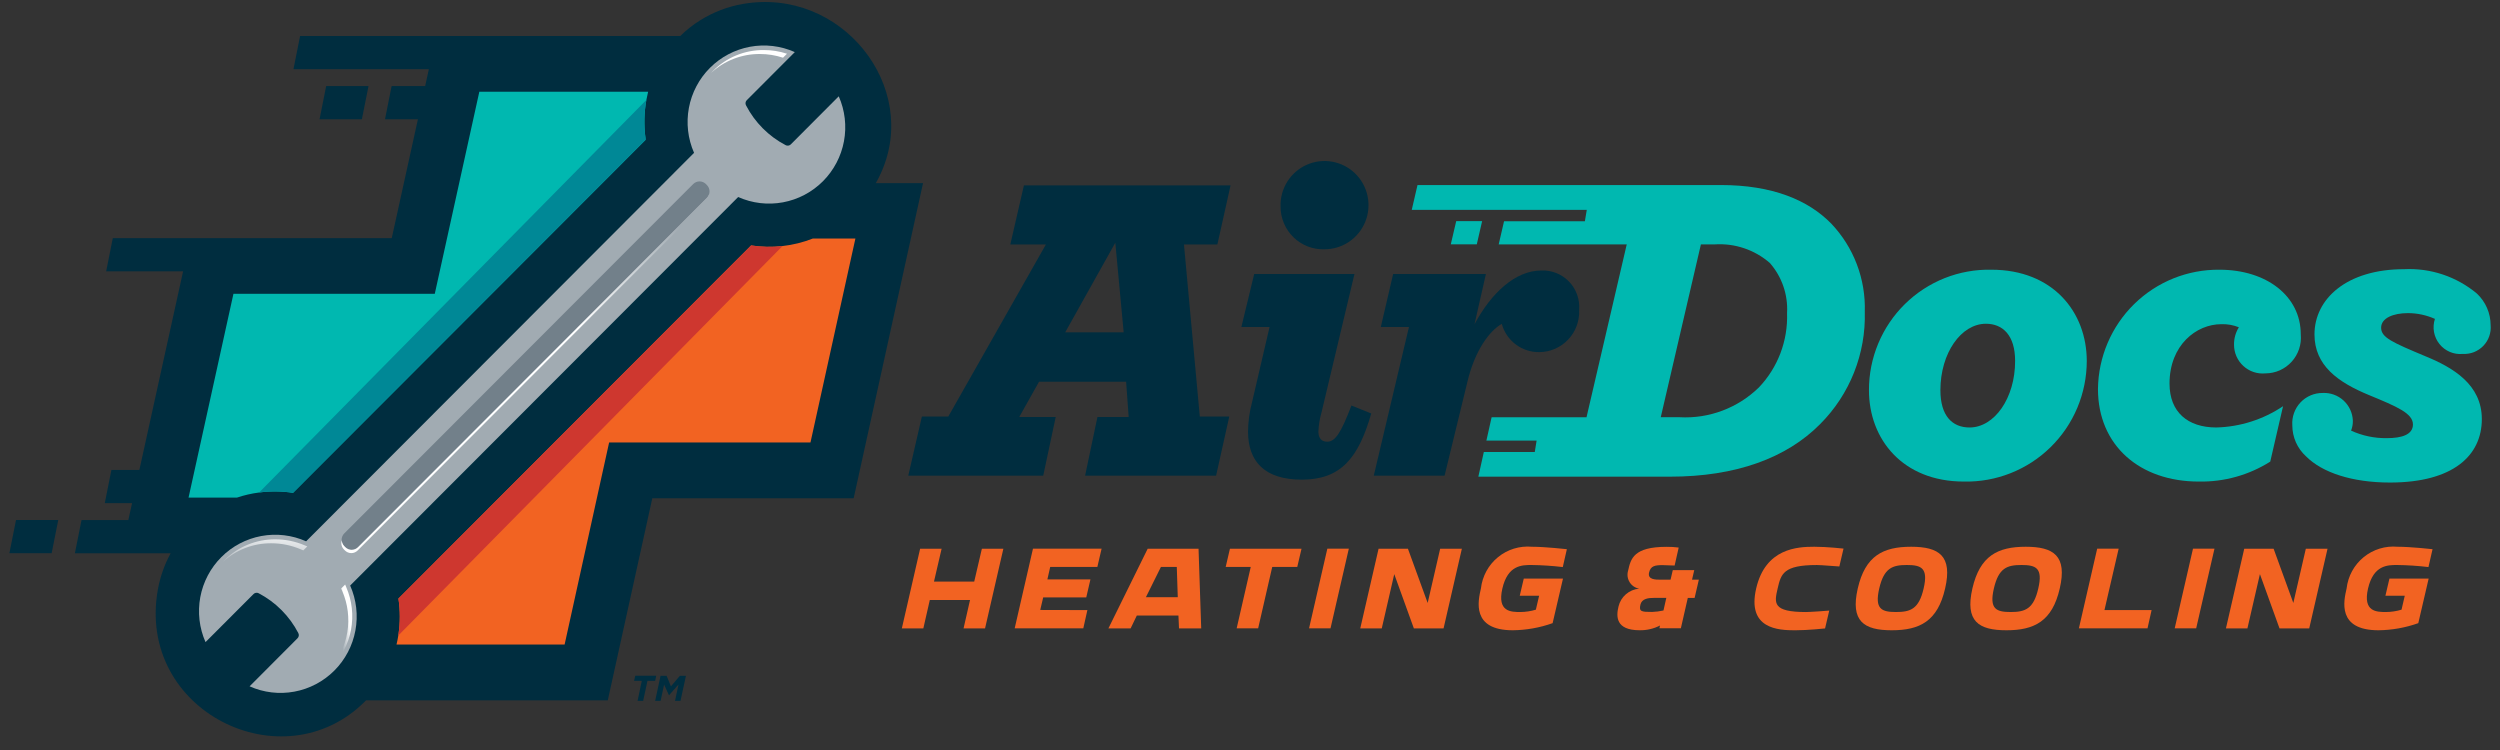 <svg width="130" height="39" viewBox="0 0 130 39" fill="none" xmlns="http://www.w3.org/2000/svg">
<rect x="0" y="0" width="130" height="39" fill="#333333" stroke="none"/>
<g clip-path="url(#clip0_174_25867)">
<path d="M54.248 24.735H47.23L47.937 21.661H49.31L54.387 12.712H52.536L53.244 9.639H63.989L63.304 12.712H61.566L62.39 21.661H63.922L63.237 24.734H56.425L57.067 21.683H58.691L58.558 19.849H54.031L53 21.685H54.897L54.248 24.735ZM55.391 17.28H58.431L57.996 12.622L55.391 17.28Z" fill="#002D3F"/>
<path d="M64.898 22.441C64.903 21.93 64.972 21.421 65.104 20.927L66.017 17.003H64.552L65.218 14.249H70.432L68.717 21.454C68.624 21.775 68.57 22.107 68.557 22.441C68.557 22.784 68.717 22.968 69.015 22.968C69.428 22.968 69.723 22.531 70.275 21.087L71.305 21.501C70.639 23.818 69.727 24.942 67.693 24.942C65.765 24.942 64.898 24.002 64.898 22.441ZM66.589 10.738C66.575 10.281 66.697 9.831 66.94 9.444C67.183 9.058 67.535 8.752 67.951 8.568C68.368 8.383 68.83 8.328 69.278 8.408C69.726 8.489 70.141 8.702 70.467 9.02C70.794 9.338 71.019 9.747 71.113 10.194C71.207 10.641 71.166 11.106 70.995 11.53C70.824 11.953 70.531 12.316 70.153 12.571C69.775 12.826 69.33 12.963 68.875 12.963C68.578 12.973 68.282 12.923 68.004 12.816C67.727 12.708 67.474 12.546 67.261 12.338C67.047 12.131 66.878 11.882 66.762 11.607C66.647 11.332 66.588 11.037 66.589 10.738Z" fill="#002D3F"/>
<path d="M75.118 24.735H71.436L73.266 17.003H71.802L72.443 14.249H77.267L76.673 16.863C77.543 15.233 78.8 14.066 80.149 14.066C80.416 14.054 80.682 14.1 80.931 14.199C81.179 14.298 81.403 14.449 81.589 14.642C81.775 14.835 81.918 15.065 82.009 15.318C82.1 15.57 82.136 15.839 82.116 16.106C82.13 16.39 82.087 16.673 81.99 16.94C81.892 17.206 81.741 17.45 81.546 17.656C81.352 17.862 81.118 18.027 80.858 18.139C80.598 18.252 80.318 18.31 80.035 18.311C79.595 18.315 79.166 18.173 78.815 17.907C78.463 17.642 78.209 17.267 78.092 16.841C77.451 17.208 76.694 18.218 76.307 19.848L75.118 24.735Z" fill="#002D3F"/>
<path d="M95.224 11.626C94.026 10.403 92.169 9.622 89.483 9.622H73.71L73.411 10.913H82.512L82.413 11.507H78.21L77.932 12.71H84.59L82.499 21.697H77.564L77.293 22.91H79.904L79.808 23.504H77.159L76.874 24.787H86.842C90.262 24.787 92.905 23.818 94.652 22.048C95.413 21.285 96.012 20.374 96.41 19.371C96.809 18.368 96.999 17.294 96.969 16.214C96.996 15.372 96.856 14.532 96.556 13.744C96.257 12.957 95.804 12.236 95.224 11.626ZM91.456 20.153C90.913 20.68 90.268 21.09 89.561 21.355C88.853 21.621 88.099 21.737 87.345 21.696H86.359L88.447 12.709H89.161C90.208 12.639 91.24 12.986 92.033 13.676C92.661 14.393 92.982 15.329 92.927 16.282C92.952 16.993 92.835 17.702 92.583 18.367C92.33 19.032 91.947 19.64 91.456 20.153Z" fill="#00B8B0"/>
<path d="M103.55 14.025C102.72 14.007 101.894 14.156 101.121 14.463C100.349 14.771 99.645 15.23 99.052 15.814C98.459 16.398 97.989 17.095 97.668 17.864C97.347 18.633 97.183 19.459 97.186 20.293C97.186 22.832 98.932 25.041 102.123 25.041C102.956 25.059 103.783 24.91 104.557 24.603C105.331 24.296 106.036 23.837 106.631 23.253C107.226 22.669 107.699 21.972 108.022 21.202C108.345 20.432 108.511 19.605 108.512 18.77C108.511 16.235 106.762 14.025 103.55 14.025ZM102.418 22.229C101.522 22.229 100.901 21.632 100.901 20.291C100.901 18.358 101.98 16.835 103.268 16.835C104.141 16.835 104.786 17.432 104.786 18.768C104.789 20.706 103.707 22.229 102.418 22.229Z" fill="#00B8B0"/>
<path d="M117.804 19.416C118.06 19.415 118.314 19.361 118.549 19.257C118.783 19.152 118.994 19 119.167 18.809C119.339 18.619 119.471 18.394 119.552 18.15C119.634 17.905 119.664 17.647 119.64 17.39C119.64 15.386 117.847 14.025 115.413 14.025C113.756 14.008 112.16 14.651 110.975 15.813C109.791 16.976 109.114 18.562 109.094 20.225C109.094 23.174 111.276 25.041 114.334 25.041C115.648 25.067 116.941 24.707 118.053 24.004L118.719 21.122C117.69 21.813 116.487 22.197 115.249 22.229C113.755 22.229 112.815 21.422 112.815 19.947C112.815 17.942 114.213 16.858 115.504 16.858C115.818 16.846 116.13 16.901 116.421 17.018C116.253 17.288 116.165 17.602 116.169 17.921C116.168 18.13 116.211 18.337 116.295 18.528C116.379 18.72 116.502 18.892 116.656 19.032C116.81 19.173 116.991 19.28 117.189 19.346C117.387 19.412 117.596 19.436 117.804 19.416Z" fill="#00B8B0"/>
<path d="M128.068 18.403C128.265 18.414 128.462 18.383 128.646 18.311C128.829 18.238 128.995 18.127 129.133 17.985C129.27 17.843 129.375 17.673 129.44 17.486C129.506 17.299 129.531 17.101 129.513 16.904C129.511 16.597 129.447 16.294 129.325 16.013C129.202 15.732 129.025 15.478 128.802 15.268C127.743 14.382 126.39 13.929 125.013 13.998C122.025 13.998 120.353 15.544 120.353 17.39C120.353 19.003 121.568 19.878 123.198 20.548C124.643 21.145 125.473 21.494 125.473 22.071C125.473 22.601 124.898 22.784 124.115 22.784C123.474 22.793 122.839 22.66 122.256 22.393C122.322 22.225 122.353 22.045 122.348 21.864C122.33 21.466 122.155 21.093 121.863 20.825C121.57 20.557 121.183 20.416 120.787 20.434C120.57 20.431 120.355 20.474 120.155 20.558C119.955 20.643 119.775 20.768 119.626 20.926C119.477 21.084 119.362 21.272 119.289 21.477C119.215 21.682 119.185 21.9 119.2 22.117C119.2 22.421 119.264 22.721 119.386 22.999C119.509 23.277 119.689 23.526 119.914 23.73C120.761 24.583 122.325 25.092 124.277 25.092C127.561 25.092 129.055 23.689 129.055 21.793C129.055 19.997 127.561 19.121 126.16 18.541C124.394 17.802 123.819 17.552 123.819 17.042C123.819 16.532 124.463 16.282 125.217 16.282C125.699 16.283 126.175 16.386 126.616 16.582C126.544 16.802 126.527 17.036 126.568 17.264C126.609 17.491 126.705 17.705 126.849 17.886C126.992 18.067 127.179 18.209 127.391 18.299C127.603 18.39 127.834 18.426 128.063 18.404L128.068 18.403Z" fill="#00B8B0"/>
<path d="M75.723 11.498L75.441 12.706H76.793L77.071 11.498H75.723Z" fill="#00B8B0"/>
<path d="M48.567 30.244H50.659L51.058 28.533H52.175L51.223 32.675H50.105L50.442 31.199H48.35L48.014 32.675H46.896L47.847 28.533H48.964L48.567 30.244Z" fill="#F26322"/>
<path d="M56.544 31.724L56.332 32.672H52.764L53.715 28.53H57.283L57.063 29.479H54.611L54.464 30.128H56.703L56.486 31.064H54.246L54.092 31.718L56.544 31.724Z" fill="#F26322"/>
<path d="M62.324 28.533L62.463 32.675H61.308L61.279 32.007H59.115L58.793 32.675H57.638L59.68 28.533H62.324ZM59.588 31.053H61.244L61.193 29.481H60.368L59.588 31.053Z" fill="#F26322"/>
<path d="M67.458 29.481H66.156L65.424 32.672H64.307L65.039 29.481H63.736L63.957 28.533H67.679L67.458 29.481Z" fill="#F26322"/>
<path d="M69.187 32.672H68.071L69.022 28.53H70.139L69.187 32.672Z" fill="#F26322"/>
<path d="M74.889 28.533H76.017L75.066 32.675H73.52L72.501 29.854L71.852 32.675H70.734L71.686 28.533H73.212L74.239 31.354L74.889 28.533Z" fill="#F26322"/>
<path d="M81.477 28.558L81.265 29.487C80.723 29.423 80.178 29.387 79.632 29.38C79.145 29.38 78.405 29.38 78.123 30.602C77.842 31.825 78.579 31.825 79.066 31.825C79.337 31.822 79.606 31.781 79.865 31.703L80.034 30.978H79.027L79.236 30.087H81.275L80.736 32.404C80.068 32.642 79.365 32.767 78.656 32.774C76.506 32.768 76.858 31.251 77.008 30.602C77.08 29.965 77.397 29.38 77.893 28.975C78.388 28.569 79.022 28.374 79.659 28.431C80.334 28.43 81.477 28.558 81.477 28.558Z" fill="#F26322"/>
<path d="M86.289 32.671L86.321 32.526C85.995 32.694 85.632 32.779 85.265 32.773C84 32.773 84.04 32.042 84.162 31.539C84.22 31.29 84.356 31.066 84.549 30.899C84.743 30.732 84.984 30.631 85.238 30.61C85.136 30.592 85.039 30.553 84.953 30.495C84.867 30.437 84.794 30.361 84.74 30.273C84.685 30.184 84.65 30.085 84.636 29.982C84.623 29.879 84.631 29.774 84.661 29.675C84.8 29.052 84.945 28.435 86.666 28.435C86.875 28.433 87.085 28.446 87.292 28.473L87.081 29.408C86.901 29.397 86.608 29.387 86.465 29.387C86.066 29.387 85.833 29.419 85.751 29.774C85.668 30.144 86.084 30.144 86.367 30.144H86.869L86.985 29.646H88.101L87.985 30.144H88.34L88.119 31.093H87.765L87.405 32.67H86.289V32.671ZM86.501 31.745L86.648 31.09H86.007C85.712 31.09 85.375 31.129 85.302 31.44C85.218 31.804 85.351 31.821 85.911 31.821C86.109 31.814 86.307 31.788 86.501 31.745Z" fill="#F26322"/>
<path d="M94.343 28.431C95.016 28.431 95.863 28.527 95.863 28.527L95.646 29.456C94.842 29.389 94.476 29.381 94.476 29.381C92.724 29.381 92.612 29.848 92.437 30.603C92.262 31.358 92.161 31.826 93.914 31.826C93.914 31.826 94.279 31.82 95.121 31.75L94.903 32.679C94.903 32.679 94.016 32.775 93.343 32.775C92.464 32.775 90.839 32.7 91.32 30.604C91.802 28.508 93.464 28.431 94.343 28.431Z" fill="#F26322"/>
<path d="M101.146 30.602C100.757 32.302 99.829 32.774 98.372 32.774C96.916 32.774 96.214 32.302 96.603 30.602C96.991 28.903 97.919 28.431 99.376 28.431C100.832 28.431 101.54 28.903 101.146 30.602ZM100.029 30.602C100.279 29.534 99.907 29.38 99.156 29.38C98.405 29.38 97.967 29.534 97.72 30.602C97.473 31.671 97.842 31.825 98.593 31.825C99.345 31.825 99.783 31.671 100.029 30.602Z" fill="#F26322"/>
<path d="M107.107 30.602C106.718 32.302 105.79 32.774 104.334 32.774C102.878 32.774 102.175 32.302 102.564 30.602C102.953 28.903 103.881 28.431 105.337 28.431C106.793 28.431 107.502 28.903 107.107 30.602ZM105.99 30.602C106.24 29.534 105.869 29.38 105.117 29.38C104.366 29.38 103.928 29.534 103.681 30.602C103.434 31.671 103.803 31.825 104.554 31.825C105.305 31.825 105.747 31.671 105.99 30.602Z" fill="#F26322"/>
<path d="M109.432 31.724H111.883L111.671 32.672H108.103L109.054 28.53H110.171L109.432 31.724Z" fill="#F26322"/>
<path d="M114.202 32.672H113.085L114.036 28.53H115.153L114.202 32.672Z" fill="#F26322"/>
<path d="M119.903 28.533H121.032L120.08 32.675H118.534L117.516 29.854L116.866 32.675H115.749L116.701 28.533H118.227L119.253 31.354L119.903 28.533Z" fill="#F26322"/>
<path d="M126.492 28.558L126.28 29.487C125.738 29.423 125.193 29.387 124.647 29.38C124.159 29.38 123.42 29.38 123.138 30.602C122.856 31.825 123.593 31.825 124.081 31.825C124.352 31.822 124.621 31.781 124.88 31.703L125.048 30.978H124.042L124.251 30.087H126.29L125.751 32.404C125.083 32.642 124.38 32.767 123.671 32.774C121.521 32.768 121.873 31.251 122.023 30.602C122.095 29.965 122.412 29.38 122.908 28.975C123.403 28.569 124.037 28.374 124.674 28.431C125.349 28.43 126.492 28.558 126.492 28.558Z" fill="#F26322"/>
<path d="M0.488 28.766H2.686L3.03 27.039H0.833L0.488 28.766Z" fill="#002D3F"/>
<path d="M19.163 4.476H16.961L16.616 6.203H18.818L19.163 4.476Z" fill="#002D3F"/>
<path d="M45.547 9.515C45.643 9.348 45.73 9.176 45.808 9C47.856 4.514 43.754 -0.697 38.613 0.208C37.839 0.344 37.097 0.628 36.429 1.043C36.046 1.279 35.692 1.557 35.373 1.873H15.604L15.259 3.6H22.3L22.108 4.476H20.363L20.02 6.202H21.731L20.371 12.382H5.866L5.521 14.108H9.521L7.247 24.437H5.793L5.448 26.164H6.867L6.673 27.043H4.239L3.894 28.77H8.873C8.551 29.361 8.326 30.001 8.207 30.665C7.081 36.993 14.723 40.728 18.976 36.477L19.036 36.417H31.605L33.92 25.911H44.39L47.998 9.524H45.547V9.515Z" fill="#002D3F"/>
<path d="M33.611 5.198C33.492 5.857 33.477 6.531 33.568 7.195V7.275L15.817 25.048L15.239 25.628C14.655 25.539 14.062 25.533 13.476 25.61C13.082 25.661 12.694 25.75 12.318 25.877H9.804L12.139 15.278H22.608L24.925 4.77H33.703C33.669 4.91 33.637 5.053 33.611 5.198Z" fill="#00B8B0"/>
<path d="M33.566 7.194V7.273L15.817 25.046L15.239 25.625C14.655 25.537 14.061 25.531 13.476 25.608L33.611 5.197C33.491 5.856 33.476 6.53 33.566 7.194Z" fill="#008896"/>
<path d="M44.48 12.409L42.145 23.008H31.675L29.36 33.514H20.619C20.657 33.36 20.686 33.203 20.712 33.047C20.715 33.031 20.717 33.016 20.718 33C20.812 32.378 20.812 31.746 20.718 31.125L39.056 12.764C40.14 12.928 41.249 12.804 42.27 12.403H44.478L44.48 12.409Z" fill="#F26322"/>
<path d="M40.684 12.801L20.713 33.046C20.716 33.03 20.718 33.014 20.719 32.999C20.813 32.377 20.813 31.745 20.719 31.124L39.057 12.763C39.596 12.847 40.143 12.86 40.684 12.801Z" fill="#CE372F"/>
<path d="M36.093 7.946L15.918 28.149C15.187 27.823 14.375 27.727 13.588 27.873C12.801 28.019 12.077 28.401 11.511 28.968C10.944 29.535 10.562 30.262 10.415 31.051C10.269 31.84 10.363 32.656 10.687 33.39L13.185 30.889C13.22 30.854 13.265 30.832 13.313 30.825C13.362 30.818 13.412 30.827 13.455 30.851C14.334 31.313 15.052 32.034 15.511 32.917C15.535 32.961 15.544 33.01 15.537 33.059C15.53 33.108 15.508 33.153 15.473 33.188L12.979 35.689C13.71 36.015 14.522 36.112 15.309 35.965C16.096 35.819 16.82 35.437 17.386 34.87C17.953 34.303 18.334 33.577 18.481 32.787C18.628 31.998 18.533 31.183 18.209 30.448L38.385 10.245C39.115 10.571 39.927 10.668 40.714 10.521C41.5 10.376 42.224 9.994 42.791 9.427C43.357 8.86 43.739 8.135 43.886 7.346C44.033 6.557 43.939 5.742 43.615 5.008L41.121 7.509C41.086 7.543 41.041 7.566 40.992 7.573C40.943 7.58 40.894 7.571 40.851 7.547C39.97 7.086 39.252 6.365 38.794 5.48C38.77 5.437 38.761 5.388 38.768 5.339C38.775 5.29 38.797 5.245 38.832 5.21L41.33 2.709C40.599 2.383 39.786 2.286 38.999 2.432C38.212 2.578 37.488 2.959 36.921 3.525C36.354 4.092 35.971 4.817 35.823 5.606C35.675 6.395 35.768 7.211 36.09 7.946H36.093Z" fill="#A1ABB2"/>
<path d="M14.585 35.791C14.176 35.791 13.77 35.726 13.381 35.598L15.63 33.348C15.698 33.278 15.743 33.188 15.756 33.091C15.77 32.994 15.752 32.895 15.705 32.809C15.225 31.889 14.477 31.136 13.561 30.652C13.493 30.614 13.417 30.595 13.34 30.594C13.281 30.594 13.222 30.605 13.168 30.628C13.113 30.651 13.063 30.685 13.021 30.727L10.773 32.976C10.553 32.313 10.519 31.602 10.677 30.922C10.835 30.241 11.177 29.618 11.666 29.121C12.013 28.774 12.424 28.5 12.877 28.315C13.33 28.13 13.815 28.037 14.304 28.041C14.828 28.041 15.347 28.147 15.83 28.353L15.969 28.411L36.358 7.995L36.3 7.855C36.001 7.161 35.914 6.393 36.052 5.649C36.19 4.906 36.546 4.22 37.075 3.681C37.421 3.334 37.832 3.06 38.285 2.875C38.738 2.689 39.223 2.596 39.712 2.601C40.121 2.6 40.527 2.665 40.916 2.793L38.667 5.044C38.598 5.113 38.554 5.203 38.54 5.3C38.527 5.397 38.545 5.496 38.592 5.582C39.071 6.503 39.819 7.256 40.736 7.74C40.803 7.777 40.879 7.797 40.956 7.798C41.016 7.798 41.074 7.786 41.129 7.763C41.184 7.74 41.234 7.707 41.275 7.664L43.524 5.414C43.744 6.076 43.777 6.786 43.619 7.466C43.462 8.146 43.119 8.769 42.63 9.265C42.284 9.612 41.873 9.886 41.42 10.071C40.967 10.256 40.482 10.349 39.993 10.345C39.468 10.345 38.95 10.239 38.467 10.033L38.328 9.975L17.939 30.396L17.997 30.536C18.296 31.23 18.382 31.998 18.244 32.742C18.105 33.486 17.748 34.171 17.219 34.71C16.872 35.056 16.461 35.329 16.009 35.514C15.557 35.7 15.073 35.794 14.585 35.791Z" fill="url(#paint0_linear_174_25867)"/>
<path d="M36.707 9.57L36.758 9.622C36.802 9.666 36.837 9.718 36.86 9.774C36.884 9.831 36.896 9.892 36.896 9.954C36.896 10.016 36.884 10.077 36.86 10.134C36.837 10.191 36.802 10.242 36.758 10.286L18.615 28.452C18.572 28.496 18.52 28.531 18.463 28.554C18.407 28.578 18.346 28.59 18.284 28.59C18.223 28.59 18.162 28.578 18.105 28.554C18.049 28.531 17.997 28.496 17.954 28.452L17.902 28.4C17.858 28.357 17.823 28.305 17.8 28.248C17.776 28.191 17.764 28.13 17.764 28.068C17.764 28.007 17.776 27.946 17.8 27.889C17.823 27.832 17.858 27.78 17.902 27.737L36.045 9.571C36.089 9.527 36.14 9.492 36.197 9.469C36.254 9.445 36.314 9.433 36.376 9.433C36.437 9.433 36.498 9.445 36.555 9.468C36.612 9.492 36.663 9.527 36.707 9.57Z" fill="url(#paint1_linear_174_25867)"/>
<path d="M39.514 2.808C39.922 2.808 40.329 2.873 40.717 3.001L40.923 2.794C40.535 2.666 40.128 2.601 39.719 2.602C39.23 2.598 38.745 2.691 38.293 2.876C37.84 3.062 37.428 3.335 37.082 3.681C37.044 3.716 37.009 3.754 36.975 3.792C37.666 3.154 38.574 2.802 39.514 2.808Z" fill="url(#paint2_linear_174_25867)"/>
<path d="M38.598 5.585C38.551 5.499 38.533 5.401 38.547 5.304C38.561 5.207 38.605 5.117 38.673 5.047L38.467 5.253C38.398 5.323 38.354 5.413 38.34 5.51C38.327 5.607 38.345 5.706 38.392 5.792C38.871 6.713 39.619 7.466 40.536 7.949C40.603 7.987 40.679 8.007 40.756 8.007C40.816 8.008 40.874 7.996 40.929 7.973C40.984 7.95 41.033 7.916 41.075 7.874L41.281 7.667C41.239 7.71 41.19 7.743 41.135 7.766C41.08 7.789 41.021 7.801 40.962 7.801C40.885 7.8 40.809 7.78 40.742 7.743C39.826 7.257 39.079 6.505 38.598 5.585Z" fill="url(#paint3_linear_174_25867)"/>
<path d="M43.529 5.416L43.323 5.622C43.534 6.26 43.573 6.943 43.434 7.6C43.295 8.258 42.985 8.867 42.534 9.364C42.568 9.332 42.6 9.297 42.635 9.268C43.124 8.771 43.467 8.148 43.624 7.468C43.782 6.788 43.749 6.078 43.529 5.416Z" fill="url(#paint4_linear_174_25867)"/>
<path d="M14.108 28.251C14.632 28.251 15.151 28.357 15.634 28.563L15.773 28.621L15.979 28.414L15.84 28.356C15.357 28.151 14.838 28.045 14.314 28.045C13.825 28.042 13.34 28.136 12.888 28.321C12.435 28.506 12.024 28.779 11.676 29.125C11.642 29.159 11.61 29.197 11.572 29.235C12.261 28.595 13.168 28.243 14.108 28.251Z" fill="url(#paint5_linear_174_25867)"/>
<path d="M17.948 30.396L17.742 30.603L17.8 30.742C18.089 31.413 18.18 32.152 18.061 32.873C17.942 33.594 17.619 34.265 17.13 34.806C17.162 34.774 17.197 34.745 17.229 34.713C17.758 34.174 18.115 33.489 18.254 32.745C18.392 32.001 18.306 31.233 18.007 30.539L17.948 30.396Z" fill="url(#paint6_linear_174_25867)"/>
<path d="M36.762 10.29L18.619 28.455C18.575 28.498 18.524 28.533 18.467 28.557C18.41 28.581 18.349 28.593 18.288 28.593C18.227 28.593 18.166 28.581 18.109 28.557C18.052 28.533 18.001 28.498 17.957 28.455L17.905 28.403C17.825 28.321 17.778 28.212 17.772 28.097C17.746 28.179 17.742 28.267 17.762 28.35C17.782 28.434 17.825 28.511 17.885 28.572L17.937 28.624C17.981 28.668 18.032 28.702 18.089 28.726C18.146 28.75 18.206 28.762 18.268 28.762C18.329 28.762 18.39 28.75 18.447 28.726C18.504 28.702 18.555 28.668 18.599 28.624L36.739 10.458C36.785 10.411 36.821 10.354 36.844 10.292C36.867 10.23 36.877 10.164 36.872 10.097C36.852 10.17 36.814 10.236 36.762 10.29Z" fill="url(#paint7_linear_174_25867)"/>
<path d="M33.373 35.405H32.973L33.031 35.138H34.125L34.067 35.405H33.668L33.445 36.444H33.154L33.373 35.405Z" fill="#002D3F"/>
<path d="M34.349 35.14H34.663L34.889 35.69L35.355 35.14H35.669L35.387 36.444H35.1L35.283 35.594L34.792 36.15H34.784L34.534 35.6L34.352 36.445H34.067L34.349 35.14Z" fill="#002D3F"/>
</g>
<defs>
<linearGradient id="paint0_linear_174_25867" x1="-113.59" y1="74.324" x2="-80.452" y2="74.324" gradientUnits="userSpaceOnUse">
<stop stop-color="#A1ABB2"/>
<stop offset="0.497" stop-color="white"/>
<stop offset="1" stop-color="#A1ABB2"/>
</linearGradient>
<linearGradient id="paint1_linear_174_25867" x1="-104.489" y1="82.27" x2="-91.307" y2="68.36" gradientUnits="userSpaceOnUse">
<stop stop-color="#A1ABB2"/>
<stop offset="1" stop-color="#72808A"/>
</linearGradient>
<linearGradient id="paint2_linear_174_25867" x1="-87.185" y1="58.326" x2="-83.237" y2="58.326" gradientUnits="userSpaceOnUse">
<stop stop-color="#A1ABB2"/>
<stop offset="1" stop-color="white"/>
</linearGradient>
<linearGradient id="paint3_linear_174_25867" x1="-83.868" y1="62.467" x2="-84.912" y2="61.185" gradientUnits="userSpaceOnUse">
<stop stop-color="#A1ABB2"/>
<stop offset="1" stop-color="white"/>
</linearGradient>
<linearGradient id="paint4_linear_174_25867" x1="-81.412" y1="62.462" x2="-82.061" y2="61.847" gradientUnits="userSpaceOnUse">
<stop stop-color="#A1ABB2"/>
<stop offset="1" stop-color="white"/>
</linearGradient>
<linearGradient id="paint5_linear_174_25867" x1="12.929" y1="29.812" x2="13.084" y2="27.339" gradientUnits="userSpaceOnUse">
<stop stop-color="#A1ABB2"/>
<stop offset="1" stop-color="white"/>
</linearGradient>
<linearGradient id="paint6_linear_174_25867" x1="17.617" y1="32.778" x2="18.228" y2="32.66" gradientUnits="userSpaceOnUse">
<stop stop-color="#A1ABB2"/>
<stop offset="1" stop-color="white"/>
</linearGradient>
<linearGradient id="paint7_linear_174_25867" x1="33.794" y1="10.62" x2="29.496" y2="16.599" gradientUnits="userSpaceOnUse">
<stop stop-color="#A1ABB2"/>
<stop offset="1" stop-color="white"/>
</linearGradient>
<clipPath id="clip0_174_25867">
<rect width="129.024" height="38.188" fill="white" transform="translate(0.488 0.106)"/>
</clipPath>
</defs>
</svg>
